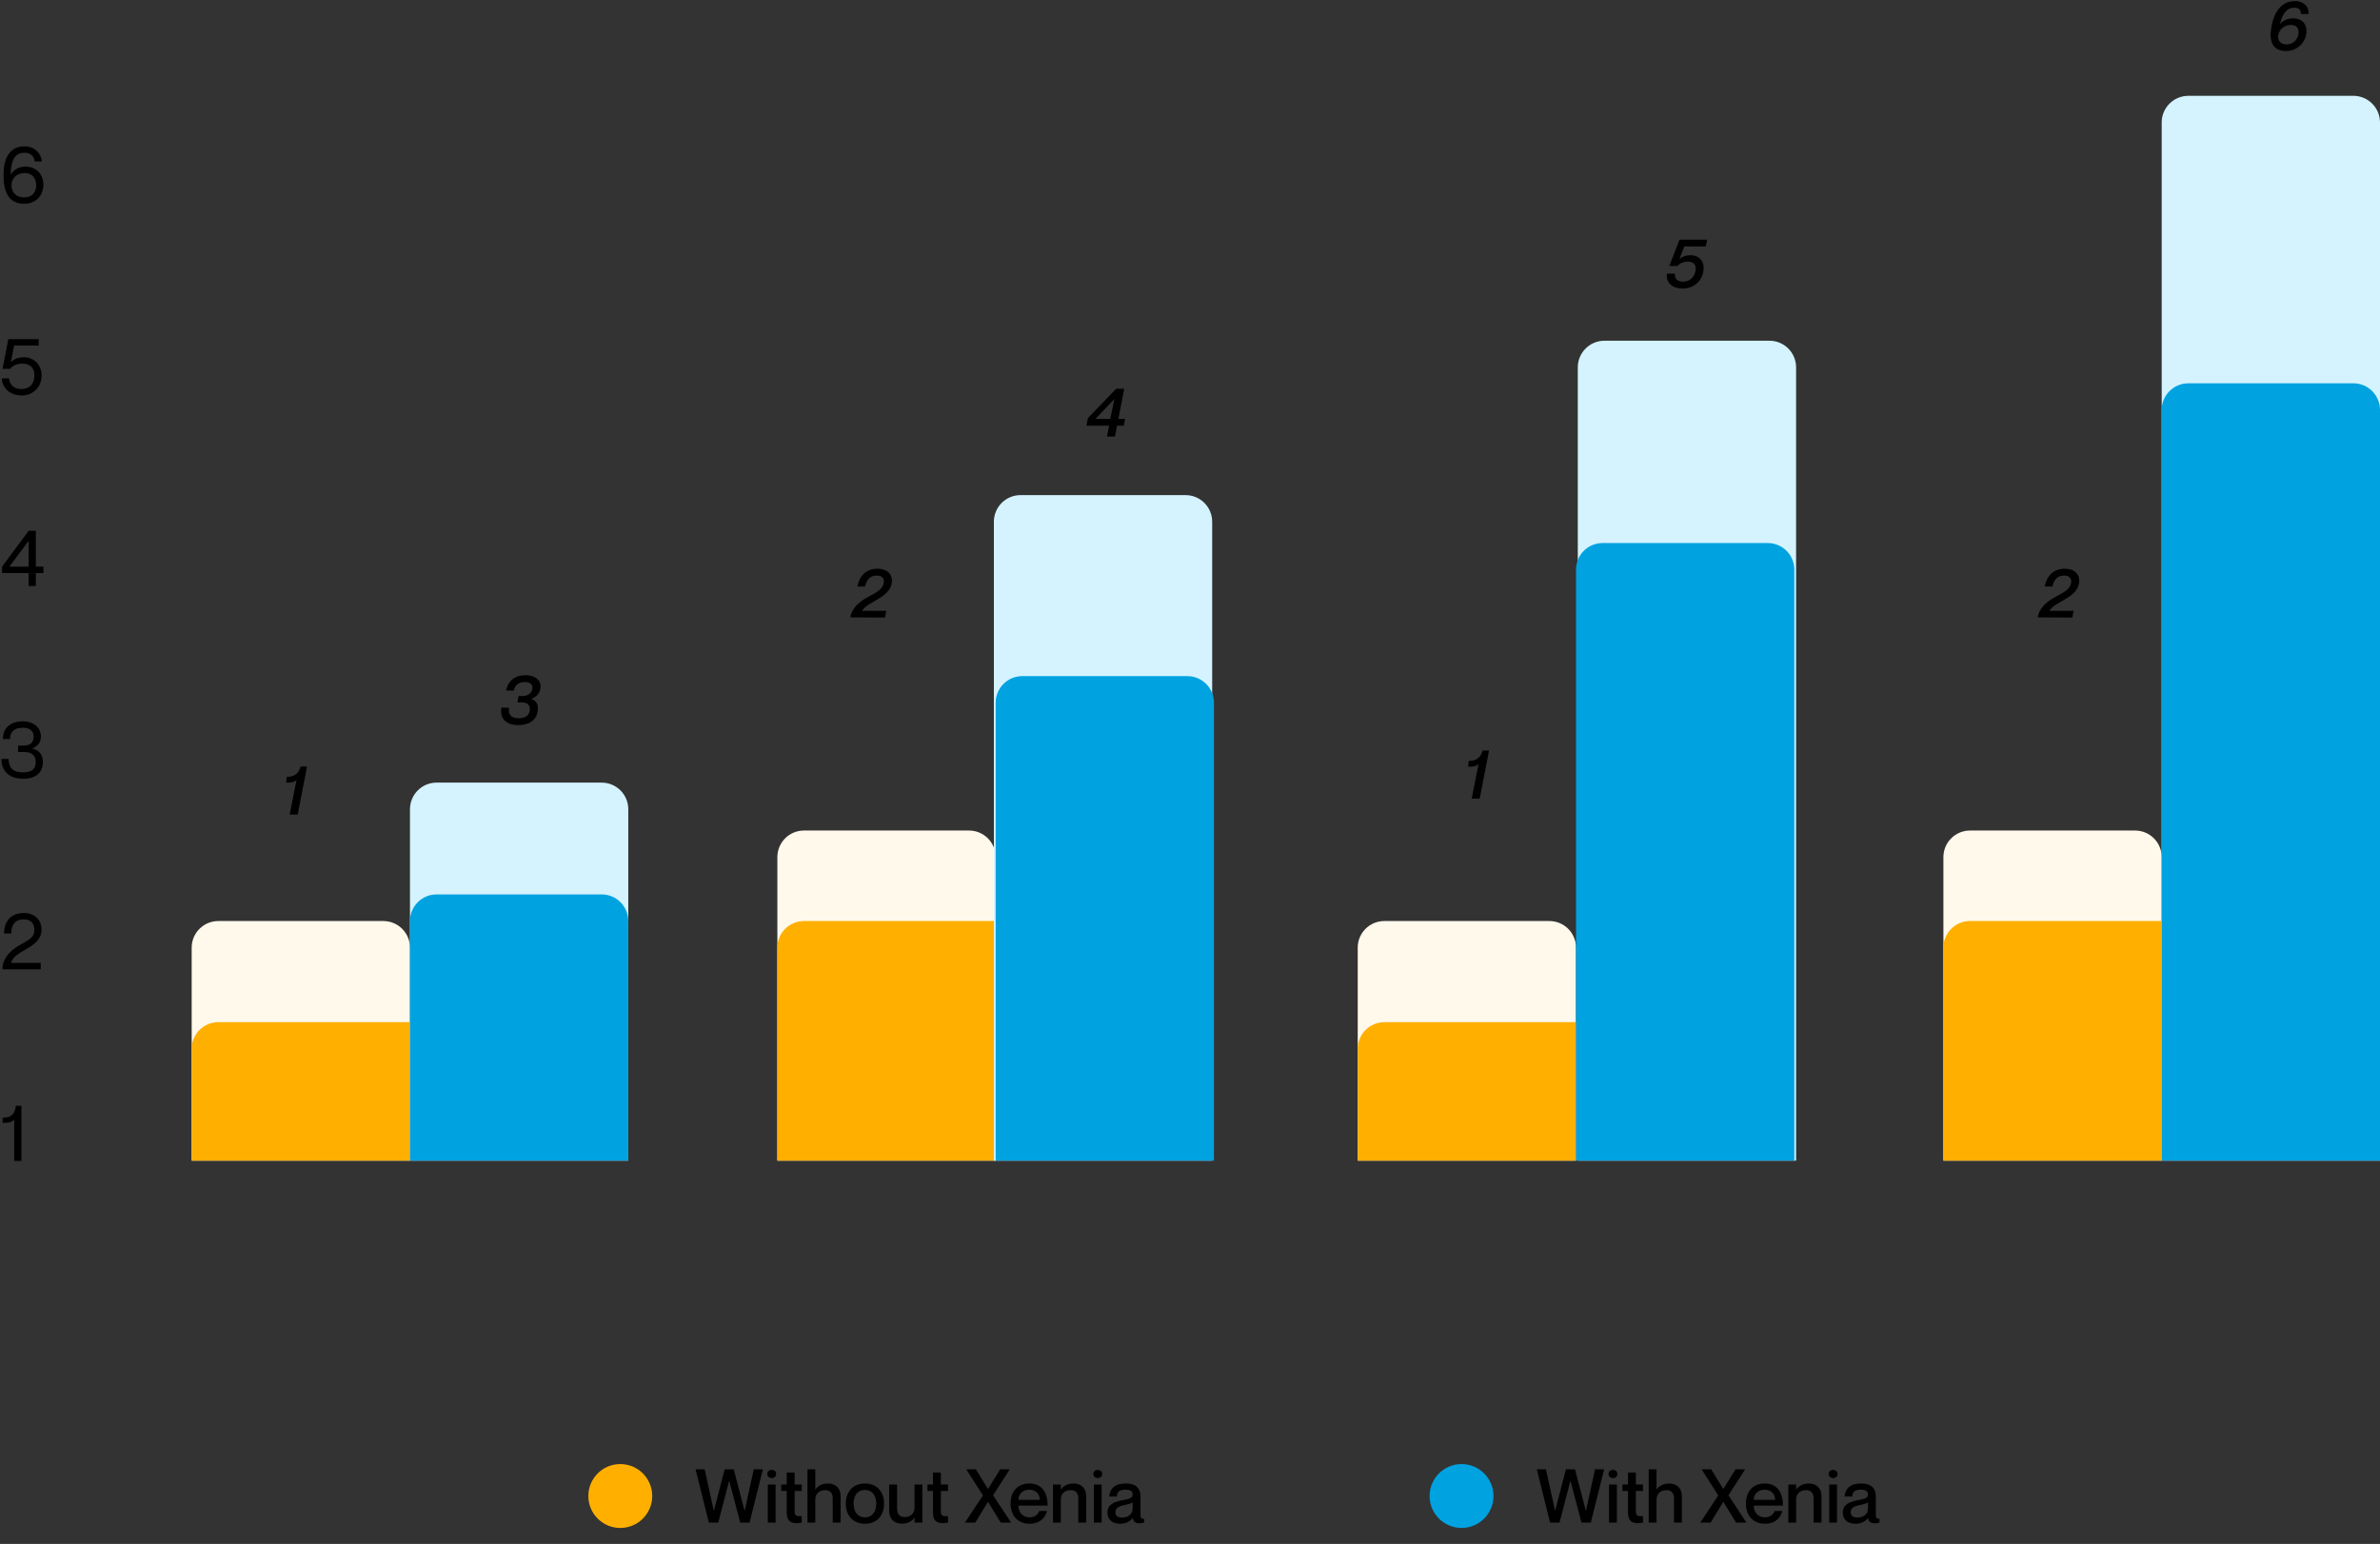 <svg xmlns="http://www.w3.org/2000/svg" width="447" height="290" viewBox="0 0 447 290" fill="none"><rect x="0" y="0" width="447" height="290" fill="#333333" stroke="none"/><g clip-path="url(#clip0_15_576)"><g clip-path="url(#clip1_15_576)"><path d="M36 178C36 175.239 38.239 173 41 173H72C74.761 173 77 175.239 77 178V218H36V178Z" fill="#FFF9EB"></path><path d="M36 197C36 194.239 38.239 192 41 192H77V218H36V197Z" fill="#FFAF00"></path><path d="M77 152C77 149.239 79.239 147 82 147H113C115.761 147 118 149.239 118 152V218H77V152Z" fill="#D4F3FF"></path><path d="M77 173C77 170.239 79.239 168 82 168H113C115.761 168 118 170.239 118 173V218H77V173Z" fill="#00A2E0"></path><path d="M146 161C146 158.239 148.239 156 151 156H182C184.761 156 187 158.239 187 161V218H146V161Z" fill="#FFF9EB"></path><path d="M146 178C146 175.239 148.239 173 151 173H187V218H146V178Z" fill="#FFAF00"></path><path d="M186.666 98C186.666 95.239 188.905 93 191.666 93H222.666C225.427 93 227.666 95.239 227.666 98V218H186.666V98Z" fill="#D4F3FF"></path><path d="M187 132C187 129.239 189.239 127 192 127H223C225.761 127 228 129.239 228 132V218H187V132Z" fill="#00A2E0"></path><path d="M255 178C255 175.239 257.239 173 260 173H291C293.761 173 296 175.239 296 178V218H255V178Z" fill="#FFF9EB"></path><path d="M255 197C255 194.239 257.239 192 260 192H296V218H255V197Z" fill="#FFAF00"></path><path d="M296.334 69C296.334 66.239 298.573 64 301.334 64H332.334C335.095 64 337.334 66.239 337.334 69V218H296.334V69Z" fill="#D4F3FF"></path><path d="M296 107C296 104.239 298.239 102 301 102H332C334.761 102 337 104.239 337 107V218H296V107Z" fill="#00A2E0"></path><path d="M365 161C365 158.239 367.239 156 370 156H401C403.761 156 406 158.239 406 161V218H365V161Z" fill="#FFF9EB"></path><path d="M365 178C365 175.239 367.239 173 370 173H406V218H365V178Z" fill="#FFAF00"></path><path d="M406 23C406 20.239 408.239 18 411 18H442C444.761 18 447 20.239 447 23V218H406V23Z" fill="#D4F3FF"></path><path d="M406 77C406 74.239 408.239 72 411 72H442C444.761 72 447 74.239 447 77V218H406V77Z" fill="#00A2E0"></path><path d="M387.849 106.822C389.552 106.822 390.8 107.862 390.462 109.617C389.916 112.412 386.029 112.906 384.911 114.726H389.461L389.214 116L382.688 115.961C382.987 114.375 384.131 113.231 385.652 112.334C387.55 111.281 388.72 110.813 388.98 109.5C389.11 108.811 388.798 108.109 387.693 108.109C386.302 108.109 385.717 109.019 385.483 110.163H384.027C384.417 108.226 385.6 106.822 387.849 106.822Z" fill="black"></path><path d="M320.371 46.291H316.341L315.418 48.644C315.964 48.189 316.64 47.942 317.511 47.942C319.279 47.942 320.254 49.281 319.903 51.075C319.526 53.038 317.888 54.195 316.055 54.195C313.819 54.195 312.844 52.856 313.091 51.4H314.573C314.508 52.193 314.885 52.908 316.107 52.908C317.238 52.908 318.148 52.219 318.421 50.958C318.668 49.801 318.096 49.138 317.004 49.138C316.263 49.138 315.548 49.411 315.054 49.957H313.52L315.444 45.017H320.631L320.371 46.291Z" fill="black"></path><path d="M278.458 140.978H279.667L277.912 150H276.404L277.691 143.513C277.054 144.033 276.495 144.007 275.741 144.007L275.858 142.928C277.47 142.928 278.159 142.083 278.458 140.978Z" fill="black"></path><path d="M164.849 106.822C166.552 106.822 167.8 107.862 167.462 109.617C166.916 112.412 163.029 112.906 161.911 114.726H166.461L166.214 116L159.688 115.961C159.987 114.375 161.131 113.231 162.652 112.334C164.55 111.281 165.72 110.813 165.98 109.5C166.11 108.811 165.798 108.109 164.693 108.109C163.302 108.109 162.717 109.019 162.483 110.163H161.027C161.417 108.226 162.6 106.822 164.849 106.822Z" fill="black"></path><path d="M209.395 82H207.9L208.303 79.959H204.052L204.312 78.555L209.629 73.017H211.15L210.045 78.685H211.306L211.072 79.959H209.798L209.395 82ZM209.291 74.967L205.729 78.685H208.537L209.291 74.967Z" fill="black"></path></g><path d="M433.605 2.638H432.136C432.175 1.936 431.837 1.442 430.927 1.442C429.302 1.442 428.574 2.924 428.223 4.51C428.821 3.821 429.692 3.444 430.654 3.444C432.474 3.444 433.475 4.705 433.124 6.512C432.786 8.241 431.33 9.58 429.354 9.58C426.689 9.58 426.104 7.578 426.65 4.835C427.235 1.806 428.795 0.207 431.018 0.207C432.747 0.207 433.696 1.364 433.605 2.638ZM430.29 4.679C429.107 4.679 428.132 5.446 427.911 6.499C427.69 7.526 428.236 8.345 429.432 8.345C430.576 8.345 431.447 7.604 431.668 6.473C431.889 5.368 431.33 4.679 430.29 4.679Z" fill="black"></path><path d="M56.458 143.978H57.667L55.912 153H54.404L55.691 146.513C55.054 147.033 54.495 147.007 53.741 147.007L53.858 145.928C55.47 145.928 56.159 145.083 56.458 143.978Z" fill="black"></path><path d="M96.496 129.734L95.053 129.682C95.378 128.018 96.587 126.822 98.745 126.822C100.409 126.822 101.813 127.758 101.488 129.396C101.306 130.306 100.734 130.878 99.824 131.255L99.733 131.268C100.89 131.619 101.189 132.542 100.955 133.751C100.643 135.376 99.278 136.195 97.367 136.195C95.053 136.195 93.779 134.947 94.182 132.906L95.625 132.958C95.391 134.18 95.989 134.908 97.393 134.908C98.784 134.908 99.291 134.336 99.447 133.634C99.746 132.373 98.94 131.931 98.017 131.931H97.172L97.406 130.735H98.121C99.057 130.735 99.798 130.306 99.98 129.422C100.136 128.668 99.629 128.109 98.615 128.109C97.159 128.109 96.665 128.902 96.496 129.734Z" fill="black"></path><path d="M2.01 32.844C2.52 31.869 3.57 31.299 4.785 31.299C6.765 31.299 8.145 32.664 8.145 34.719C8.145 36.639 6.795 38.275 4.545 38.275C1.71 38.275 0.66 36.175 0.66 32.874C0.66 29.424 2.01 27.489 4.59 27.489C6.525 27.489 7.725 28.809 7.875 30.325H6.525C6.39 29.32 5.76 28.689 4.59 28.689C2.445 28.689 2.04 30.73 2.01 32.815V32.844ZM4.545 37.075C5.97 37.075 6.795 36.19 6.795 34.809C6.795 33.325 5.895 32.499 4.665 32.499C3.165 32.499 2.16 33.444 2.16 34.84C2.16 36.175 3.045 37.075 4.545 37.075Z" fill="black"></path><path d="M4.5 67.105C6.45 67.105 7.815 68.605 7.815 70.525C7.815 72.76 6.18 74.275 4.095 74.275C1.725 74.275 0.405 72.745 0.345 71.079H1.695C1.815 72.085 2.415 73.075 4.035 73.075C5.46 73.075 6.465 72.189 6.465 70.525C6.465 68.965 5.52 68.305 4.185 68.305C3.255 68.305 2.445 68.605 1.92 69.279H0.48L1.56 63.7H7.26V64.9H2.655L2.04 68.034V68.064C2.565 67.465 3.345 67.105 4.5 67.105Z" fill="black"></path><path d="M6.735 110.064H5.385V107.634H0.39V106.434L5.385 99.7H6.735V106.434H8.16V107.634H6.735V110.064ZM5.385 101.574L1.77 106.434H5.385V101.574Z" fill="black"></path><path d="M1.89 138.804H0.54C0.54 136.899 1.785 135.489 4.35 135.489C6.12 135.489 7.68 136.524 7.68 138.354C7.68 139.449 7.14 140.139 6.09 140.559V140.589C7.56 140.994 8.055 141.939 8.055 143.154C8.055 145.194 6.6 146.274 4.38 146.274C1.74 146.274 0.27 144.894 0.27 142.554H1.62C1.62 144.054 2.31 145.074 4.275 145.074C6.06 145.074 6.705 144.399 6.705 143.154C6.705 141.534 5.52 141.249 4.515 141.249H3.405V140.049H4.455C5.52 140.049 6.33 139.554 6.33 138.354C6.33 137.514 5.76 136.689 4.35 136.689C2.325 136.689 1.89 137.784 1.89 138.804Z" fill="black"></path><path d="M2.115 175.329H0.765C0.765 173.184 1.935 171.489 4.5 171.489C6.27 171.489 7.8 172.614 7.8 174.594C7.8 178.149 2.745 178.359 2.1 180.834V180.864H7.65V182.064H0.465C0.465 180.189 1.65 178.719 3.555 177.609C5.49 176.484 6.45 176.124 6.45 174.609C6.45 173.739 6.06 172.689 4.47 172.689C2.655 172.689 2.115 173.904 2.115 175.329Z" fill="black"></path><path d="M2.97 207.699H4.02V218.064H2.67V210.309C2.04 210.909 1.44 210.909 0.51 210.909V209.934C2.325 209.934 2.82 209.049 2.97 207.699Z" fill="black"></path><circle cx="116.5" cy="281" r="6" fill="#FFAF00"></circle><path d="M130.64 275.99H132.348L134.056 283.746H134.084L136.1 275.99H137.808L139.838 283.746H139.866L141.574 275.99H143.282L140.776 286H139.026L136.968 278.16H136.94L134.896 286H133.132L130.64 275.99ZM144.932 277.642C144.526 277.642 144.106 277.362 144.106 276.858C144.106 276.354 144.526 276.088 144.932 276.088C145.366 276.088 145.772 276.354 145.772 276.858C145.772 277.362 145.366 277.642 144.932 277.642ZM144.204 278.846H145.674V286H144.204V278.846ZM150.585 280.05H149.241V283.928C149.241 284.74 149.633 284.838 150.585 284.782V285.986C150.291 286.056 149.969 286.098 149.577 286.098C148.401 286.098 147.757 285.566 147.757 284.054V280.05H146.721V278.846H147.757V276.592H149.241V278.846H150.585V280.05ZM155.475 278.65C156.833 278.65 157.883 279.42 157.883 281.058V286H156.399V281.478C156.399 280.512 155.993 279.896 154.971 279.896C153.893 279.896 153.123 280.582 153.123 281.646V286H151.653V275.99H153.123V279.77H153.151C153.529 279.21 154.271 278.65 155.475 278.65ZM162.447 286.21C160.207 286.21 158.849 284.656 158.849 282.43C158.849 280.204 160.207 278.65 162.447 278.65C164.687 278.65 166.045 280.204 166.045 282.43C166.045 284.656 164.687 286.21 162.447 286.21ZM162.447 285.006C163.847 285.006 164.575 283.9 164.575 282.43C164.575 280.946 163.847 279.854 162.447 279.854C161.047 279.854 160.319 280.946 160.319 282.43C160.319 283.9 161.047 285.006 162.447 285.006ZM171.765 278.846H173.235V286H171.765V285.076H171.737C171.359 285.636 170.617 286.196 169.385 286.196C168.055 286.196 167.005 285.426 167.005 283.788V278.846H168.489V283.368C168.489 284.334 168.895 284.95 169.903 284.95C171.037 284.95 171.765 284.264 171.765 283.2V278.846ZM178.052 280.05H176.708V283.928C176.708 284.74 177.1 284.838 178.052 284.782V285.986C177.758 286.056 177.436 286.098 177.044 286.098C175.868 286.098 175.224 285.566 175.224 284.054V280.05H174.188V278.846H175.224V276.592H176.708V278.846H178.052V280.05ZM184.614 280.89L181.478 275.99H183.284L185.552 279.686H185.566L187.848 275.99H189.654L186.518 280.862L189.906 286H187.96L185.566 282.094H185.552L183.172 286H181.226L184.614 280.89ZM193.344 285.006C194.562 285.006 195.052 284.25 195.178 283.816H196.648C196.284 285.174 195.22 286.21 193.386 286.21C191.16 286.21 189.802 284.67 189.802 282.43C189.802 280.106 191.16 278.65 193.316 278.65C195.626 278.65 196.76 280.26 196.76 282.808H191.272C191.272 284.012 192.042 285.006 193.344 285.006ZM193.316 279.812C192.126 279.812 191.272 280.61 191.272 281.716H195.29C195.29 280.61 194.506 279.812 193.316 279.812ZM201.618 278.65C202.948 278.65 203.998 279.42 203.998 281.058V286H202.514V281.478C202.514 280.512 202.108 279.896 201.1 279.896C199.966 279.896 199.238 280.582 199.238 281.646V286H197.768V278.846H199.238V279.77H199.266C199.644 279.21 200.386 278.65 201.618 278.65ZM206.169 277.642C205.763 277.642 205.343 277.362 205.343 276.858C205.343 276.354 205.763 276.088 206.169 276.088C206.603 276.088 207.009 276.354 207.009 276.858C207.009 277.362 206.603 277.642 206.169 277.642ZM205.441 278.846H206.911V286H205.441V278.846ZM212.731 280.722C212.731 280.204 212.423 279.812 211.443 279.812C210.267 279.812 209.833 280.176 209.763 281.1H208.335C208.405 279.728 209.287 278.65 211.443 278.65C213.025 278.65 214.201 279.252 214.201 281.156V284.558C214.201 285.062 214.313 285.328 214.887 285.272V285.972C214.551 286.098 214.313 286.126 214.033 286.126C213.249 286.126 212.885 285.846 212.745 285.146H212.717C212.269 285.776 211.457 286.21 210.351 286.21C208.895 286.21 207.999 285.37 207.999 284.166C207.999 282.598 209.161 282.108 210.953 281.758C212.059 281.548 212.731 281.408 212.731 280.722ZM210.673 285.048C211.891 285.048 212.731 284.446 212.731 283.284V282.206C212.493 282.374 211.919 282.542 211.233 282.682C210.015 282.948 209.483 283.298 209.483 284.026C209.483 284.684 209.875 285.048 210.673 285.048Z" fill="black"></path><circle cx="274.5" cy="281" r="6" fill="#00A2E0"></circle><path d="M288.64 275.99H290.348L292.056 283.746H292.084L294.1 275.99H295.808L297.838 283.746H297.866L299.574 275.99H301.282L298.776 286H297.026L294.968 278.16H294.94L292.896 286H291.132L288.64 275.99ZM302.932 277.642C302.526 277.642 302.106 277.362 302.106 276.858C302.106 276.354 302.526 276.088 302.932 276.088C303.366 276.088 303.772 276.354 303.772 276.858C303.772 277.362 303.366 277.642 302.932 277.642ZM302.204 278.846H303.674V286H302.204V278.846ZM308.585 280.05H307.241V283.928C307.241 284.74 307.633 284.838 308.585 284.782V285.986C308.291 286.056 307.969 286.098 307.577 286.098C306.401 286.098 305.757 285.566 305.757 284.054V280.05H304.721V278.846H305.757V276.592H307.241V278.846H308.585V280.05ZM313.475 278.65C314.833 278.65 315.883 279.42 315.883 281.058V286H314.399V281.478C314.399 280.512 313.993 279.896 312.971 279.896C311.893 279.896 311.123 280.582 311.123 281.646V286H309.653V275.99H311.123V279.77H311.151C311.529 279.21 312.271 278.65 313.475 278.65ZM322.721 280.89L319.585 275.99H321.391L323.659 279.686H323.673L325.955 275.99H327.761L324.625 280.862L328.013 286H326.067L323.673 282.094H323.659L321.279 286H319.333L322.721 280.89ZM331.452 285.006C332.67 285.006 333.16 284.25 333.286 283.816H334.756C334.392 285.174 333.328 286.21 331.494 286.21C329.268 286.21 327.91 284.67 327.91 282.43C327.91 280.106 329.268 278.65 331.424 278.65C333.734 278.65 334.868 280.26 334.868 282.808H329.38C329.38 284.012 330.15 285.006 331.452 285.006ZM331.424 279.812C330.234 279.812 329.38 280.61 329.38 281.716H333.398C333.398 280.61 332.614 279.812 331.424 279.812ZM339.726 278.65C341.056 278.65 342.106 279.42 342.106 281.058V286H340.622V281.478C340.622 280.512 340.216 279.896 339.208 279.896C338.074 279.896 337.346 280.582 337.346 281.646V286H335.876V278.846H337.346V279.77H337.374C337.752 279.21 338.494 278.65 339.726 278.65ZM344.276 277.642C343.87 277.642 343.45 277.362 343.45 276.858C343.45 276.354 343.87 276.088 344.276 276.088C344.71 276.088 345.116 276.354 345.116 276.858C345.116 277.362 344.71 277.642 344.276 277.642ZM343.548 278.846H345.018V286H343.548V278.846ZM350.839 280.722C350.839 280.204 350.531 279.812 349.551 279.812C348.375 279.812 347.941 280.176 347.87 281.1H346.443C346.513 279.728 347.395 278.65 349.551 278.65C351.133 278.65 352.309 279.252 352.309 281.156V284.558C352.309 285.062 352.421 285.328 352.995 285.272V285.972C352.659 286.098 352.421 286.126 352.141 286.126C351.357 286.126 350.993 285.846 350.853 285.146H350.825C350.377 285.776 349.565 286.21 348.459 286.21C347.003 286.21 346.107 285.37 346.107 284.166C346.107 282.598 347.269 282.108 349.061 281.758C350.167 281.548 350.839 281.408 350.839 280.722ZM348.781 285.048C349.999 285.048 350.839 284.446 350.839 283.284V282.206C350.601 282.374 350.027 282.542 349.341 282.682C348.123 282.948 347.591 283.298 347.591 284.026C347.591 284.684 347.983 285.048 348.781 285.048Z" fill="black"></path></g><defs><clipPath id="clip0_15_576"><rect width="447" height="290" rx="12" fill="white"></rect></clipPath><clipPath id="clip1_15_576"><rect width="411" height="200" fill="white" transform="translate(36 18)"></rect></clipPath></defs></svg>